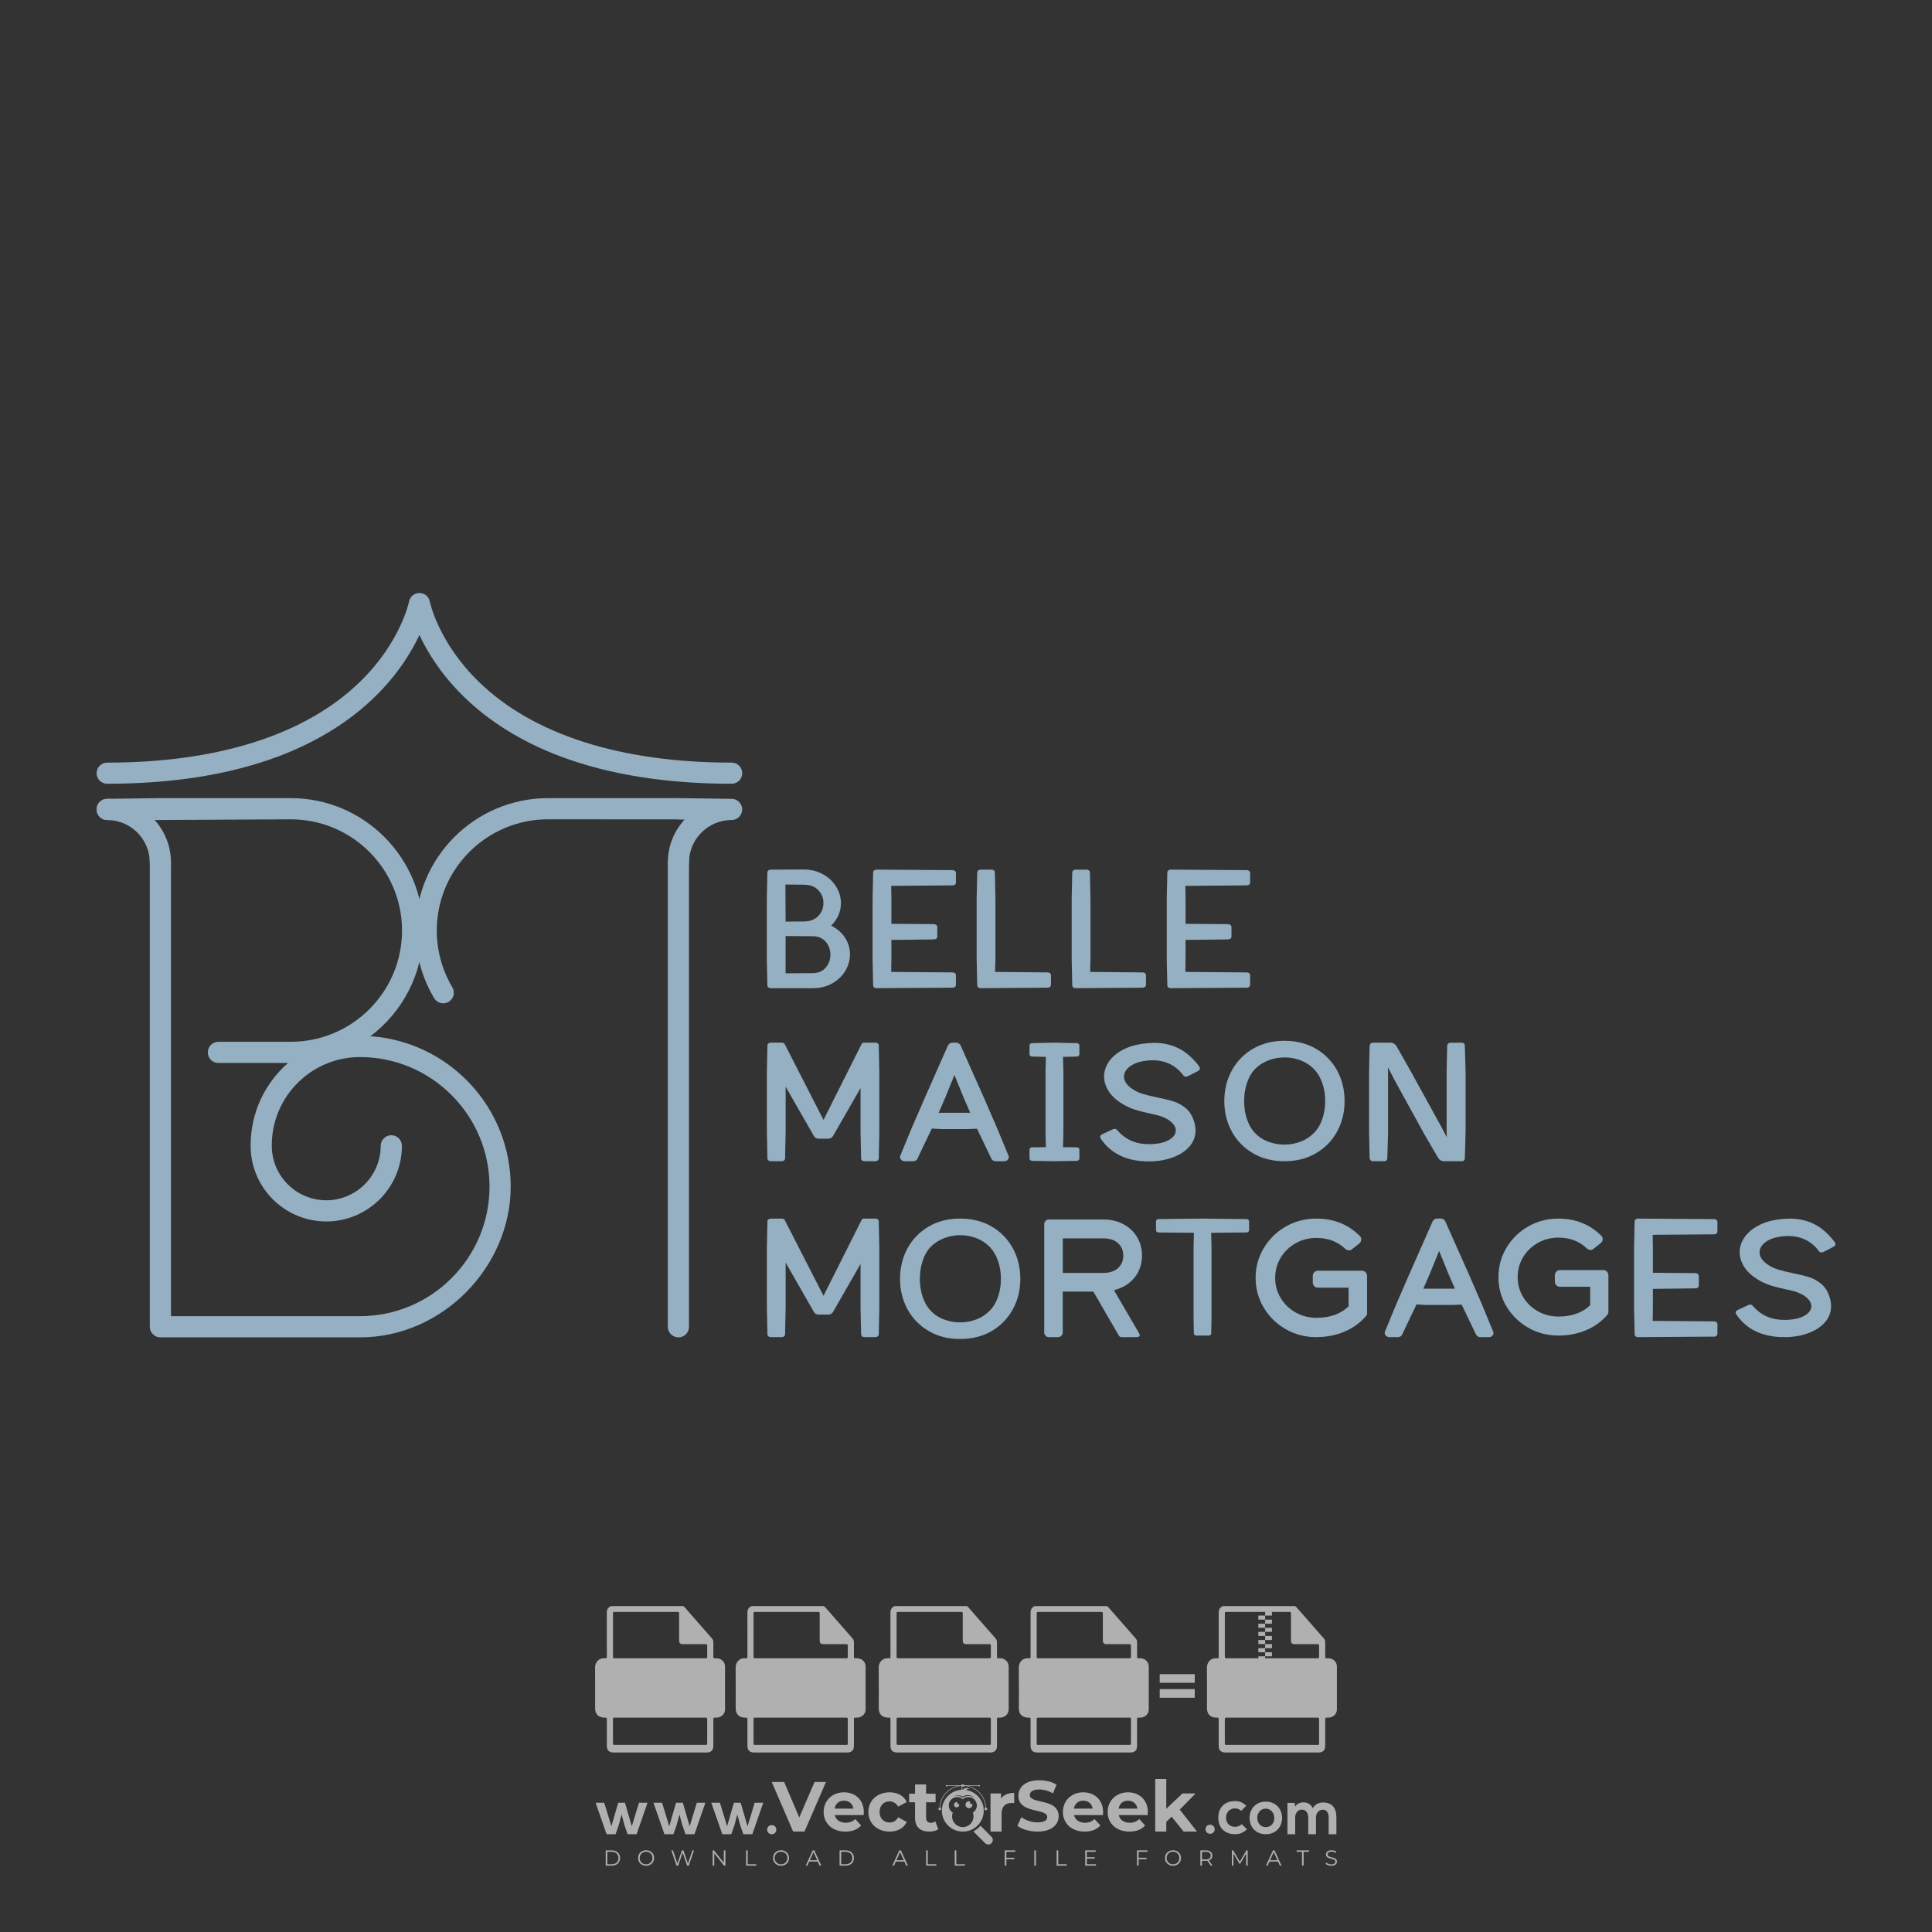 <?xml version="1.0" encoding="iso-8859-1"?>
<!-- Generator: Adobe Illustrator 26.0.1, SVG Export Plug-In . SVG Version: 6.00 Build 0)  -->
<svg version="1.1" id="Layer_1" xmlns="http://www.w3.org/2000/svg" xmlns:xlink="http://www.w3.org/1999/xlink" x="0px" y="0px"
	 viewBox="0 0 500 500" style="enable-background:new 0 0 500 500;" xml:space="preserve">
<rect x="0" y="0" width="500" height="500" fill="#333333" stroke="none"/>
<g id="watermark_1_">
	<g>
		<g id="watermark" style="opacity:0.61;">
			<g>
				<g>
					<g>
						<g>
							<polygon style="fill:#FFFFFF;" points="213.765,461.172 208.204,474.017 205.268,474.017 199.726,461.172 202.938,461.172 
								206.846,470.347 210.81,461.172 							"/>
						</g>
						<g>
							<path style="fill:#FFFFFF;" d="M223.507,469.741h-7.469c0.275,1.23,1.321,1.982,2.826,1.982c1.046,0,1.798-0.312,2.477-0.954
								l1.523,1.651c-0.917,1.046-2.294,1.597-4.074,1.597c-3.413,0-5.634-2.147-5.634-5.083c0-2.954,2.257-5.083,5.267-5.083
								c2.899,0,5.138,1.945,5.138,5.12C223.562,469.191,223.526,469.503,223.507,469.741 M216.002,468.071h4.863
								c-0.202-1.248-1.138-2.055-2.422-2.055C217.139,466.016,216.204,466.805,216.002,468.071"/>
						</g>
						<g>
							<path style="fill:#FFFFFF;" d="M224.735,468.934c0-2.973,2.294-5.083,5.505-5.083c2.074,0,3.707,0.899,4.423,2.514
								l-2.22,1.193c-0.532-0.936-1.321-1.358-2.221-1.358c-1.45,0-2.587,1.009-2.587,2.734c0,1.725,1.138,2.734,2.587,2.734
								c0.899,0,1.688-0.404,2.221-1.358l2.22,1.211c-0.716,1.578-2.349,2.495-4.423,2.495
								C227.029,474.017,224.735,471.907,224.735,468.934"/>
						</g>
						<g>
							<path style="fill:#FFFFFF;" d="M242.828,473.393c-0.587,0.422-1.45,0.624-2.331,0.624c-2.33,0-3.688-1.193-3.688-3.542
								v-4.055h-1.523v-2.202h1.523v-2.404h2.863v2.404h2.459v2.202h-2.459v4.019c0,0.844,0.458,1.303,1.229,1.303
								c0.422,0,0.844-0.128,1.156-0.367L242.828,473.393z"/>
						</g>
					</g>
					<g>
						<path style="fill:#FFFFFF;" d="M262.474,463.997v2.643c-0.238-0.018-0.422-0.037-0.642-0.037
							c-1.578,0-2.624,0.862-2.624,2.753v4.661h-2.863v-9.873h2.734v1.303C259.776,464.493,260.951,463.997,262.474,463.997"/>
					</g>
					<g>
						<path style="fill:#FFFFFF;" d="M263.299,472.53l1.009-2.239c1.083,0.789,2.697,1.339,4.239,1.339
							c1.762,0,2.477-0.587,2.477-1.376c0-2.404-7.469-0.752-7.469-5.524c0-2.184,1.762-4,5.413-4c1.615,0,3.267,0.385,4.459,1.138
							l-0.918,2.257c-1.193-0.679-2.422-1.009-3.56-1.009c-1.761,0-2.44,0.66-2.44,1.468c0,2.367,7.468,0.734,7.468,5.45
							c0,2.147-1.78,3.982-5.45,3.982C266.492,474.017,264.437,473.411,263.299,472.53"/>
					</g>
					<g>
						<path style="fill:#FFFFFF;" d="M285.428,469.741h-7.469c0.275,1.23,1.321,1.982,2.826,1.982c1.046,0,1.798-0.312,2.477-0.954
							l1.523,1.651c-0.918,1.046-2.294,1.597-4.074,1.597c-3.413,0-5.634-2.147-5.634-5.083c0-2.954,2.257-5.083,5.267-5.083
							c2.9,0,5.138,1.945,5.138,5.12C285.484,469.191,285.447,469.503,285.428,469.741 M277.923,468.071h4.863
							c-0.202-1.248-1.138-2.055-2.422-2.055C279.061,466.016,278.125,466.805,277.923,468.071"/>
					</g>
					<g>
						<path style="fill:#FFFFFF;" d="M297.007,469.741h-7.469c0.275,1.23,1.321,1.982,2.826,1.982c1.046,0,1.798-0.312,2.477-0.954
							l1.523,1.651c-0.918,1.046-2.294,1.597-4.074,1.597c-3.413,0-5.634-2.147-5.634-5.083c0-2.954,2.257-5.083,5.267-5.083
							c2.899,0,5.138,1.945,5.138,5.12C297.062,469.191,297.025,469.503,297.007,469.741 M289.501,468.071h4.863
							c-0.202-1.248-1.138-2.055-2.422-2.055C290.639,466.016,289.703,466.805,289.501,468.071"/>
					</g>
					<g>
						<polygon style="fill:#FFFFFF;" points="303.208,470.145 301.831,471.503 301.831,474.017 298.969,474.017 298.969,460.401 
							301.831,460.401 301.831,468.108 306.016,464.144 309.429,464.144 305.318,468.328 309.796,474.017 306.327,474.017 						"/>
					</g>
					<g>
						<path style="fill:#FFFFFF;" d="M256.601,475.359L256.601,475.359l-2.86-2.86c-0.435,0.508-0.953,0.943-1.534,1.284
							c-0.092,0.069-0.186,0.136-0.283,0.199l3.027,3.027c0.456,0.456,1.195,0.456,1.65,0
							C257.057,476.554,257.057,475.815,256.601,475.359"/>
					</g>
					<g>
						<path style="fill:#FFFFFF;" d="M249.984,463.244c0.221-0.173,0.495-0.281,0.797-0.281c0.042,0,0.083,0.002,0.124,0.006
							c-0.214-0.156-0.478-0.249-0.764-0.249c-0.395,0-0.744,0.18-0.981,0.458c-0.051,0-0.1,0.006-0.151,0.008
							c0.039-0.077,0.064-0.162,0.064-0.255c0-0.234-0.143-0.434-0.346-0.519c0.087,0.126,0.138,0.279,0.138,0.445
							c0,0.122-0.031,0.237-0.081,0.341c-2.811,0.201-5.03,2.539-5.03,5.4c0,2.993,2.426,5.42,5.42,5.42
							c2.993,0,5.42-2.426,5.42-5.42C254.595,465.879,252.593,463.635,249.984,463.244 M247.983,464.656
							c0.435,0,0.844,0.112,1.199,0.309c0.374-0.245,0.82-0.387,1.299-0.387c0.711,0,1.348,0.312,1.784,0.806
							c-0.435-0.379-1.004-0.61-1.627-0.61c-0.449,0-0.87,0.12-1.234,0.329c-0.079,0.046-0.156,0.096-0.229,0.15
							c-0.065-0.048-0.133-0.093-0.204-0.134c-0.369-0.219-0.8-0.344-1.26-0.344c-0.3,0-0.588,0.054-0.854,0.152
							C247.196,464.754,247.578,464.656,247.983,464.656 M251.772,469.098c0.115,0.305,0.181,0.634,0.181,0.979
							c0,1.534-1.244,2.777-2.778,2.777c-1.534,0-2.777-1.243-2.777-2.777c0-0.345,0.066-0.674,0.181-0.979
							c-0.62-0.382-1.035-1.064-1.035-1.846c0-1.197,0.971-2.168,2.168-2.168c0.565,0,1.078,0.218,1.463,0.572
							c0.386-0.354,0.899-0.572,1.464-0.572c1.197,0,2.168,0.971,2.168,2.168C252.807,468.034,252.392,468.716,251.772,469.098"/>
					</g>
					<g>
						<path style="fill:#FFFFFF;" d="M251.666,467.061c0,0.497-0.404,0.901-0.901,0.901c-0.497,0-0.901-0.404-0.901-0.901
							s0.404-0.901,0.901-0.901c0.101,0,0.197,0.017,0.287,0.047c-0.03,0.062-0.045,0.132-0.045,0.204
							c0,0.273,0.221,0.494,0.494,0.494c0.05,0,0.099-0.008,0.146-0.022C251.66,466.941,251.666,467,251.666,467.061"/>
					</g>
					<g>
						<path style="fill:#FFFFFF;" d="M248.255,467.061c0,0.376-0.305,0.681-0.681,0.681c-0.376,0-0.681-0.305-0.681-0.681
							s0.305-0.681,0.681-0.681c0.076,0,0.149,0.013,0.217,0.035c-0.023,0.047-0.034,0.1-0.034,0.155
							c0,0.206,0.167,0.374,0.374,0.374c0.038,0,0.075-0.006,0.11-0.017C248.25,466.97,248.255,467.015,248.255,467.061"/>
					</g>
					<g>
						<g>
							<g>
								<rect x="242.908" y="467.83" style="fill:#FFFFFF;" width="0.616" height="0.616"/>
							</g>
							<g>
								<rect x="254.827" y="467.83" style="fill:#FFFFFF;" width="0.616" height="0.616"/>
							</g>
							<g>
								<path style="fill:#FFFFFF;" d="M255.205,468.082h-0.14c0-3.248-2.642-5.89-5.89-5.89c-3.248,0-5.89,2.642-5.89,5.89h-0.14
									c0-1.611,0.627-3.125,1.766-4.264c1.139-1.139,2.653-1.766,4.264-1.766c1.611,0,3.125,0.627,4.264,1.766
									C254.578,464.957,255.205,466.471,255.205,468.082"/>
							</g>
						</g>
						<g>
							<rect x="248.868" y="461.814" style="fill:#FFFFFF;" width="0.616" height="0.616"/>
						</g>
						<g>
							<rect x="244.95" y="462.052" style="fill:#FFFFFF;" width="8.45" height="0.14"/>
						</g>
						<g>
							<path style="fill:#FFFFFF;" d="M245.174,462.15c0,0.108-0.088,0.196-0.196,0.196c-0.108,0-0.196-0.088-0.196-0.196
								c0-0.108,0.088-0.196,0.196-0.196C245.086,461.954,245.174,462.042,245.174,462.15"/>
						</g>
						<g>
							<path style="fill:#FFFFFF;" d="M253.596,462.15c0,0.108-0.088,0.196-0.196,0.196c-0.108,0-0.196-0.088-0.196-0.196
								c0-0.108,0.088-0.196,0.196-0.196C253.509,461.954,253.596,462.042,253.596,462.15"/>
						</g>
					</g>
				</g>
				<g>
					<path style="fill:#FFFFFF;" d="M314.356,473.409c0,1.559-2.364,1.559-2.364,0C311.993,471.851,314.356,471.851,314.356,473.409
						z"/>
				</g>
				<g>
					<g>
						<g>
							<path style="fill:#FFFFFF;" d="M161.739,466.549l1.772,6.088l1.855-6.088h2.215l-2.823,8.14h-2.33l-0.837-2.396l-0.722-2.708
								l-0.722,2.708l-0.837,2.396h-2.33l-2.839-8.14h2.231l1.855,6.088l1.756-6.088H161.739z"/>
						</g>
						<g>
							<path style="fill:#FFFFFF;" d="M176.713,466.549l1.772,6.088l1.855-6.088h2.215l-2.823,8.14h-2.33l-0.837-2.396l-0.722-2.708
								l-0.722,2.708l-0.837,2.396h-2.33l-2.839-8.14h2.231l1.855,6.088l1.756-6.088H176.713z"/>
						</g>
						<g>
							<path style="fill:#FFFFFF;" d="M191.687,466.549l1.772,6.088l1.855-6.088h2.215l-2.823,8.14h-2.33l-0.837-2.396l-0.722-2.708
								l-0.722,2.708l-0.837,2.396h-2.33l-2.839-8.14h2.231l1.855,6.088l1.756-6.088H191.687z"/>
						</g>
					</g>
					<g>
						<path style="fill:#FFFFFF;" d="M200.908,473.52c0,1.559-2.364,1.559-2.364,0C198.545,471.962,200.908,471.962,200.908,473.52z
							"/>
					</g>
					<g>
						<path style="fill:#FFFFFF;" d="M322.71,473.409c-0.935,0.919-1.919,1.28-3.117,1.28c-2.346,0-4.3-1.411-4.3-4.282
							s1.953-4.284,4.3-4.284c1.149,0,2.035,0.329,2.921,1.199l-1.264,1.329c-0.476-0.428-1.066-0.64-1.623-0.64
							c-1.346,0-2.33,0.985-2.33,2.396c0,1.542,1.05,2.362,2.297,2.362c0.64,0,1.28-0.18,1.772-0.672L322.71,473.409z"/>
					</g>
					<g>
						<path style="fill:#FFFFFF;" d="M331.805,470.472c0,2.33-1.591,4.217-4.217,4.217c-2.626,0-4.201-1.887-4.201-4.217
							c0-2.314,1.609-4.217,4.185-4.217C330.149,466.255,331.805,468.158,331.805,470.472z M325.389,470.472
							c0,1.231,0.739,2.38,2.199,2.38c1.46,0,2.199-1.149,2.199-2.38c0-1.215-0.854-2.396-2.199-2.396
							C326.144,468.077,325.389,469.258,325.389,470.472z"/>
					</g>
					<g>
						<path style="fill:#FFFFFF;" d="M338.572,474.689v-4.332c0-1.068-0.559-2.035-1.658-2.035c-1.082,0-1.722,0.967-1.722,2.035
							v4.332h-2.003v-8.107h1.855l0.148,0.985c0.426-0.82,1.362-1.116,2.133-1.116c0.969,0,1.937,0.394,2.396,1.51
							c0.723-1.149,1.658-1.478,2.708-1.478c2.297,0,3.43,1.412,3.43,3.84v4.365h-2.003v-4.365c0-1.066-0.442-1.97-1.526-1.97
							c-1.082,0-1.756,0.935-1.756,2.003v4.332H338.572z"/>
					</g>
				</g>
			</g>
		</g>
		<g style="opacity:0.61;">
			<g>
				<g>
					<path style="fill:#FFFFFF;" d="M345.988,431.299c-0.006-1.224-0.959-2.121-2.189-2.14c-0.924-0.014-0.832,0.12-0.834-0.867
						c-0.003-1.097-0.007-2.194,0.003-3.292c0.003-0.379-0.112-0.691-0.362-0.976c-2.342-2.668-4.678-5.342-7.019-8.011
						c-0.12-0.137-0.275-0.244-0.414-0.366c-6.214,0-12.427,0-18.641,0c-0.794,0.293-1.14,0.868-1.138,1.709
						c0.01,3.748,0.004,7.496,0.004,11.243c0,0.556-0.003,0.589-0.55,0.551c-1.497-0.102-2.516,0.986-2.497,2.492
						c0.044,3.476,0.013,6.953,0.014,10.429c0.001,1.58,0.867,2.443,2.45,2.449c0.582,0.002,0.582,0.002,0.582,0.6
						c0,2.219-0.001,4.438,0.001,6.657c0.001,1.192,0.58,1.771,1.768,1.771c8.013,0.001,16.027,0.001,24.04,0
						c1.168,0,1.755-0.583,1.757-1.745c0.002-2.256,0-4.512,0.001-6.768c0-0.512,0.002-0.511,0.52-0.515
						c0.271-0.002,0.541,0.008,0.809-0.058c0.996-0.246,1.69-1.044,1.694-2.069C346.003,438.696,346.005,434.997,345.988,431.299z
						 M317.537,417.162c5.337,0,10.674,0,16.01,0c0.548,0,0.554,0.007,0.554,0.561c0.001,2.243-0.001,4.486,0.001,6.73
						c0.001,0.811,0.249,1.059,1.06,1.059c1.91,0.001,3.821,0,5.731,0.001c0.458,0,0.479,0.021,0.481,0.483
						c0.003,0.887,0.002,1.775,0,2.662c-0.001,0.477-0.024,0.498-0.504,0.499c-3.895,0.001-7.79,0-11.684,0
						c-3.882,0-7.765,0-11.647,0c-0.55,0-0.552-0.001-0.552-0.561c-0.001-3.624-0.001-7.247,0-10.871
						C316.987,417.166,316.991,417.162,317.537,417.162z M340.822,451.579c-3.883,0.001-7.766,0-11.65,0c-3.871,0-7.742,0-11.613,0
						c-0.572,0-0.574-0.002-0.574-0.579c-0.001-1.997-0.001-3.994,0.001-5.991c0-0.464,0.023-0.486,0.478-0.487
						c7.803-0.001,15.607-0.001,23.41,0c0.478,0,0.499,0.02,0.499,0.503c0.002,1.997,0.001,3.994,0,5.991
						C341.375,451.574,341.37,451.579,340.822,451.579z"/>
				</g>
				<g>
					<g>
						<rect x="327.418" y="417.053" style="fill:#FFFFFF;" width="1.757" height="1.054"/>
					</g>
					<g>
						<rect x="325.662" y="418.107" style="fill:#FFFFFF;" width="1.757" height="1.054"/>
					</g>
					<g>
						<rect x="327.418" y="419.161" style="fill:#FFFFFF;" width="1.757" height="1.054"/>
					</g>
					<g>
						<rect x="325.662" y="420.215" style="fill:#FFFFFF;" width="1.757" height="1.054"/>
					</g>
					<g>
						<rect x="327.418" y="421.269" style="fill:#FFFFFF;" width="1.757" height="1.054"/>
					</g>
					<g>
						<rect x="325.662" y="422.323" style="fill:#FFFFFF;" width="1.757" height="1.054"/>
					</g>
					<g>
						<rect x="327.418" y="423.378" style="fill:#FFFFFF;" width="1.757" height="1.054"/>
					</g>
					<g>
						<rect x="325.662" y="424.432" style="fill:#FFFFFF;" width="1.757" height="1.054"/>
					</g>
					<g>
						<rect x="327.418" y="425.486" style="fill:#FFFFFF;" width="1.757" height="1.054"/>
					</g>
					<g>
						<rect x="325.662" y="426.54" style="fill:#FFFFFF;" width="1.757" height="1.054"/>
					</g>
					<g>
						<rect x="327.418" y="427.594" style="fill:#FFFFFF;" width="1.757" height="1.054"/>
					</g>
					<g>
						<rect x="325.662" y="428.648" style="fill:#FFFFFF;" width="1.757" height="1.054"/>
					</g>
				</g>
			</g>
			<g>
				<path style="fill:#FFFFFF;" d="M187.637,431.299c-0.006-1.224-0.959-2.121-2.189-2.14c-0.924-0.014-0.832,0.12-0.834-0.867
					c-0.003-1.097-0.007-2.194,0.003-3.292c0.003-0.379-0.112-0.691-0.362-0.976c-2.342-2.668-4.678-5.342-7.019-8.011
					c-0.12-0.137-0.275-0.244-0.414-0.366c-6.214,0-12.427,0-18.641,0c-0.794,0.293-1.14,0.868-1.138,1.709
					c0.01,3.748,0.004,7.496,0.004,11.243c0,0.556-0.003,0.589-0.55,0.551c-1.497-0.102-2.516,0.986-2.497,2.492
					c0.044,3.476,0.013,6.953,0.014,10.429c0.001,1.58,0.867,2.443,2.45,2.449c0.582,0.002,0.582,0.002,0.582,0.6
					c0,2.219-0.001,4.438,0.001,6.657c0.001,1.192,0.58,1.771,1.768,1.771c8.013,0.001,16.027,0.001,24.04,0
					c1.168,0,1.755-0.583,1.757-1.745c0.002-2.256,0-4.512,0.001-6.768c0-0.512,0.002-0.511,0.52-0.515
					c0.271-0.002,0.541,0.008,0.809-0.058c0.996-0.246,1.69-1.044,1.694-2.069C187.652,438.696,187.655,434.997,187.637,431.299z
					 M159.187,417.162c5.337,0,10.674,0,16.01,0c0.548,0,0.554,0.007,0.554,0.561c0.001,2.243-0.001,4.486,0.001,6.73
					c0.001,0.811,0.249,1.059,1.06,1.059c1.91,0.001,3.821,0,5.731,0.001c0.458,0,0.479,0.021,0.481,0.483
					c0.003,0.887,0.002,1.775,0,2.662c-0.001,0.477-0.024,0.498-0.504,0.499c-3.895,0.001-7.79,0-11.684,0
					c-3.882,0-7.765,0-11.647,0c-0.55,0-0.552-0.001-0.552-0.561c-0.001-3.624-0.001-7.247,0-10.871
					C158.636,417.166,158.64,417.162,159.187,417.162z M182.472,451.579c-3.883,0.001-7.766,0-11.65,0c-3.871,0-7.742,0-11.613,0
					c-0.572,0-0.574-0.002-0.574-0.579c-0.001-1.997-0.001-3.994,0.001-5.991c0-0.464,0.023-0.486,0.478-0.487
					c7.803-0.001,15.607-0.001,23.41,0c0.478,0,0.499,0.02,0.499,0.503c0.002,1.997,0.001,3.994,0,5.991
					C183.024,451.574,183.019,451.579,182.472,451.579z"/>
			</g>
			<g>
				<path style="fill:#FFFFFF;" d="M159.779,440.669v-7.897h2.779c0.375,0,0.726,0.061,1.053,0.182
					c0.327,0.121,0.612,0.292,0.855,0.513c0.242,0.221,0.434,0.483,0.573,0.789c0.14,0.305,0.21,0.642,0.21,1.009
					c0,0.375-0.07,0.715-0.21,1.02c-0.14,0.305-0.331,0.568-0.573,0.789c-0.243,0.221-0.528,0.392-0.855,0.513
					c-0.327,0.121-0.678,0.182-1.053,0.182h-1.29v2.901H159.779z M162.58,436.356c0.39,0,0.684-0.111,0.882-0.331
					c0.199-0.22,0.298-0.474,0.298-0.761c0-0.14-0.024-0.276-0.072-0.408c-0.048-0.132-0.121-0.248-0.221-0.347
					c-0.099-0.099-0.223-0.178-0.37-0.237c-0.147-0.059-0.32-0.089-0.518-0.089h-1.312v2.173H162.58z"/>
				<path style="fill:#FFFFFF;" d="M166.308,432.771h1.731l3.177,5.294h0.088l-0.088-1.522v-3.772h1.478v7.897h-1.566l-3.353-5.592
					h-0.088l0.088,1.522v4.07h-1.467V432.771z"/>
				<path style="fill:#FFFFFF;" d="M177.922,436.334h3.872c0.022,0.089,0.04,0.195,0.055,0.32c0.014,0.125,0.022,0.25,0.022,0.375
					c0,0.507-0.077,0.985-0.231,1.434c-0.154,0.449-0.397,0.849-0.728,1.202c-0.353,0.375-0.776,0.666-1.268,0.871
					c-0.493,0.206-1.055,0.309-1.688,0.309c-0.574,0-1.114-0.103-1.622-0.309c-0.507-0.206-0.948-0.492-1.323-0.86
					c-0.375-0.367-0.673-0.803-0.894-1.307c-0.221-0.504-0.331-1.053-0.331-1.649c0-0.595,0.11-1.145,0.331-1.649
					c0.221-0.504,0.518-0.939,0.894-1.307c0.375-0.367,0.816-0.654,1.323-0.86c0.507-0.206,1.048-0.309,1.622-0.309
					c0.64,0,1.211,0.11,1.715,0.331c0.504,0.221,0.935,0.526,1.296,0.915l-1.025,1.004c-0.258-0.272-0.544-0.48-0.861-0.623
					c-0.316-0.143-0.695-0.215-1.136-0.215c-0.361,0-0.703,0.065-1.026,0.193c-0.324,0.129-0.607,0.311-0.85,0.546
					c-0.242,0.235-0.436,0.52-0.579,0.855c-0.143,0.335-0.215,0.708-0.215,1.119c0,0.412,0.072,0.785,0.215,1.12
					c0.143,0.335,0.338,0.62,0.584,0.855c0.246,0.235,0.531,0.418,0.855,0.546c0.323,0.129,0.669,0.193,1.037,0.193
					c0.419,0,0.773-0.061,1.064-0.182c0.29-0.121,0.538-0.278,0.744-0.469c0.148-0.132,0.275-0.3,0.381-0.502
					c0.106-0.202,0.189-0.428,0.248-0.678h-2.482V436.334z"/>
			</g>
			<g>
				<path style="fill:#FFFFFF;" d="M224.019,431.299c-0.006-1.224-0.959-2.121-2.189-2.14c-0.924-0.014-0.832,0.12-0.834-0.867
					c-0.003-1.097-0.007-2.194,0.003-3.292c0.003-0.379-0.112-0.691-0.362-0.976c-2.342-2.668-4.678-5.342-7.019-8.011
					c-0.12-0.137-0.275-0.244-0.414-0.366c-6.214,0-12.427,0-18.641,0c-0.794,0.293-1.14,0.868-1.138,1.709
					c0.01,3.748,0.004,7.496,0.004,11.243c0,0.556-0.003,0.589-0.55,0.551c-1.497-0.102-2.516,0.986-2.497,2.492
					c0.044,3.476,0.013,6.953,0.014,10.429c0.001,1.58,0.867,2.443,2.45,2.449c0.582,0.002,0.582,0.002,0.582,0.6
					c0,2.219-0.001,4.438,0.001,6.657c0.001,1.192,0.58,1.771,1.768,1.771c8.013,0.001,16.027,0.001,24.04,0
					c1.168,0,1.755-0.583,1.757-1.745c0.002-2.256,0-4.512,0.001-6.768c0-0.512,0.002-0.511,0.52-0.515
					c0.271-0.002,0.541,0.008,0.809-0.058c0.997-0.246,1.69-1.044,1.694-2.069C224.034,438.696,224.036,434.997,224.019,431.299z
					 M195.568,417.162c5.337,0,10.674,0,16.01,0c0.548,0,0.554,0.007,0.554,0.561c0.001,2.243-0.001,4.486,0.001,6.73
					c0.001,0.811,0.249,1.059,1.06,1.059c1.91,0.001,3.821,0,5.731,0.001c0.458,0,0.479,0.021,0.481,0.483
					c0.003,0.887,0.002,1.775,0,2.662c-0.001,0.477-0.024,0.498-0.504,0.499c-3.895,0.001-7.79,0-11.684,0
					c-3.882,0-7.765,0-11.647,0c-0.55,0-0.552-0.001-0.552-0.561c-0.001-3.624-0.001-7.247,0-10.871
					C195.018,417.166,195.022,417.162,195.568,417.162z M218.854,451.579c-3.883,0.001-7.766,0-11.65,0c-3.871,0-7.742,0-11.613,0
					c-0.572,0-0.574-0.002-0.574-0.579c-0.001-1.997-0.001-3.994,0.001-5.991c0-0.464,0.023-0.486,0.478-0.487
					c7.803-0.001,15.607-0.001,23.41,0c0.478,0,0.499,0.02,0.499,0.503c0.002,1.997,0.001,3.994,0,5.991
					C219.406,451.574,219.401,451.579,218.854,451.579z"/>
			</g>
			<g>
				<path style="fill:#FFFFFF;" d="M205.111,432.771h1.699l2.967,7.897h-1.644l-0.651-1.886h-3.044l-0.651,1.886h-1.643
					L205.111,432.771z M206.997,437.415l-0.706-1.974l-0.287-0.96h-0.088l-0.287,0.96l-0.706,1.974H206.997z"/>
				<path style="fill:#FFFFFF;" d="M211.331,434.536c-0.125,0-0.245-0.024-0.359-0.072c-0.114-0.048-0.213-0.114-0.298-0.199
					c-0.084-0.084-0.151-0.182-0.198-0.292c-0.048-0.11-0.072-0.232-0.072-0.364s0.024-0.254,0.072-0.364
					c0.048-0.11,0.114-0.208,0.198-0.292c0.084-0.084,0.184-0.151,0.298-0.198c0.114-0.048,0.233-0.072,0.359-0.072
					c0.257,0,0.478,0.09,0.662,0.27c0.184,0.181,0.276,0.399,0.276,0.656s-0.092,0.476-0.276,0.656
					C211.809,434.446,211.589,434.536,211.331,434.536z M210.615,440.669v-5.404h1.445v5.404H210.615z"/>
			</g>
			<g>
				<path style="fill:#FFFFFF;" d="M261.044,431.299c-0.006-1.224-0.959-2.121-2.189-2.14c-0.924-0.014-0.832,0.12-0.834-0.867
					c-0.003-1.097-0.007-2.194,0.003-3.292c0.003-0.379-0.112-0.691-0.362-0.976c-2.342-2.668-4.678-5.342-7.019-8.011
					c-0.12-0.137-0.275-0.244-0.414-0.366c-6.214,0-12.427,0-18.641,0c-0.794,0.293-1.14,0.868-1.138,1.709
					c0.01,3.748,0.004,7.496,0.004,11.243c0,0.556-0.003,0.589-0.55,0.551c-1.497-0.102-2.516,0.986-2.497,2.492
					c0.044,3.476,0.013,6.953,0.014,10.429c0.001,1.58,0.867,2.443,2.45,2.449c0.582,0.002,0.582,0.002,0.582,0.6
					c0,2.219-0.001,4.438,0.001,6.657c0.001,1.192,0.58,1.771,1.768,1.771c8.013,0.001,16.027,0.001,24.04,0
					c1.168,0,1.755-0.583,1.757-1.745c0.002-2.256,0-4.512,0.001-6.768c0-0.512,0.002-0.511,0.52-0.515
					c0.271-0.002,0.541,0.008,0.809-0.058c0.996-0.246,1.69-1.044,1.694-2.069C261.059,438.696,261.061,434.997,261.044,431.299z
					 M232.593,417.162c5.337,0,10.674,0,16.01,0c0.548,0,0.554,0.007,0.554,0.561c0.001,2.243-0.001,4.486,0.001,6.73
					c0.001,0.811,0.249,1.059,1.06,1.059c1.91,0.001,3.821,0,5.731,0.001c0.458,0,0.479,0.021,0.481,0.483
					c0.003,0.887,0.002,1.775,0,2.662c-0.001,0.477-0.024,0.498-0.504,0.499c-3.895,0.001-7.79,0-11.684,0
					c-3.882,0-7.765,0-11.647,0c-0.55,0-0.552-0.001-0.552-0.561c-0.001-3.624-0.001-7.247,0-10.871
					C232.042,417.166,232.047,417.162,232.593,417.162z M255.878,451.579c-3.883,0.001-7.766,0-11.65,0c-3.871,0-7.742,0-11.613,0
					c-0.572,0-0.574-0.002-0.574-0.579c-0.001-1.997-0.001-3.994,0.001-5.991c0-0.464,0.023-0.486,0.478-0.487
					c7.803-0.001,15.607-0.001,23.41,0c0.478,0,0.499,0.02,0.499,0.503c0.002,1.997,0.001,3.994,0,5.991
					C256.431,451.574,256.426,451.579,255.878,451.579z"/>
			</g>
			<g>
				<path style="fill:#FFFFFF;" d="M236.361,440.845c-0.338,0-0.662-0.048-0.971-0.143c-0.309-0.095-0.592-0.239-0.849-0.43
					c-0.257-0.191-0.481-0.425-0.673-0.7c-0.191-0.276-0.342-0.597-0.452-0.965l1.401-0.551c0.103,0.397,0.283,0.726,0.54,0.987
					c0.257,0.261,0.596,0.392,1.015,0.392c0.154,0,0.303-0.02,0.447-0.061c0.143-0.04,0.272-0.099,0.386-0.176
					s0.204-0.175,0.27-0.292c0.066-0.118,0.099-0.254,0.099-0.408c0-0.147-0.026-0.279-0.077-0.397
					c-0.051-0.117-0.138-0.227-0.259-0.331c-0.121-0.103-0.28-0.202-0.475-0.298c-0.195-0.095-0.435-0.195-0.722-0.298l-0.485-0.176
					c-0.213-0.073-0.429-0.173-0.645-0.298c-0.217-0.125-0.413-0.276-0.59-0.452c-0.177-0.176-0.322-0.384-0.436-0.623
					c-0.114-0.239-0.171-0.509-0.171-0.81c0-0.309,0.06-0.597,0.182-0.866c0.121-0.268,0.294-0.503,0.518-0.706
					c0.224-0.202,0.492-0.36,0.805-0.474s0.66-0.171,1.042-0.171c0.397,0,0.74,0.053,1.031,0.16
					c0.291,0.107,0.537,0.243,0.739,0.408c0.202,0.165,0.366,0.348,0.491,0.546c0.125,0.199,0.217,0.386,0.276,0.563l-1.312,0.551
					c-0.074-0.221-0.208-0.419-0.402-0.596c-0.195-0.176-0.462-0.265-0.8-0.265c-0.324,0-0.592,0.075-0.805,0.226
					c-0.213,0.151-0.32,0.348-0.32,0.59c0,0.235,0.103,0.436,0.309,0.601c0.206,0.165,0.533,0.325,0.982,0.48l0.497,0.165
					c0.316,0.111,0.605,0.237,0.866,0.381c0.261,0.143,0.485,0.314,0.673,0.513c0.187,0.199,0.331,0.425,0.43,0.678
					c0.1,0.254,0.149,0.546,0.149,0.877c0,0.412-0.083,0.767-0.248,1.064c-0.165,0.298-0.377,0.542-0.634,0.734
					c-0.258,0.191-0.548,0.335-0.872,0.43C236.986,440.797,236.67,440.845,236.361,440.845z"/>
				<path style="fill:#FFFFFF;" d="M239.516,432.771h1.61l1.633,4.754l0.287,1.015h0.088l0.309-1.015l1.699-4.754h1.61l-2.879,7.897
					h-1.566L239.516,432.771z"/>
				<path style="fill:#FFFFFF;" d="M251.097,436.334h3.871c0.022,0.089,0.04,0.195,0.055,0.32c0.015,0.125,0.023,0.25,0.023,0.375
					c0,0.507-0.078,0.985-0.232,1.434c-0.154,0.449-0.397,0.849-0.728,1.202c-0.353,0.375-0.775,0.666-1.268,0.871
					c-0.493,0.206-1.055,0.309-1.688,0.309c-0.574,0-1.114-0.103-1.621-0.309c-0.507-0.206-0.949-0.492-1.324-0.86
					c-0.375-0.367-0.673-0.803-0.894-1.307c-0.22-0.504-0.331-1.053-0.331-1.649c0-0.595,0.11-1.145,0.331-1.649
					c0.221-0.504,0.518-0.939,0.894-1.307c0.375-0.367,0.816-0.654,1.324-0.86c0.507-0.206,1.047-0.309,1.621-0.309
					c0.64,0,1.211,0.11,1.715,0.331c0.504,0.221,0.936,0.526,1.296,0.915l-1.026,1.004c-0.257-0.272-0.544-0.48-0.861-0.623
					c-0.316-0.143-0.694-0.215-1.136-0.215c-0.36,0-0.702,0.065-1.026,0.193c-0.323,0.129-0.607,0.311-0.849,0.546
					c-0.243,0.235-0.436,0.52-0.579,0.855c-0.143,0.335-0.215,0.708-0.215,1.119c0,0.412,0.072,0.785,0.215,1.12
					c0.143,0.335,0.338,0.62,0.585,0.855c0.246,0.235,0.531,0.418,0.854,0.546c0.324,0.129,0.669,0.193,1.037,0.193
					c0.419,0,0.774-0.061,1.064-0.182c0.29-0.121,0.539-0.278,0.745-0.469c0.147-0.132,0.274-0.3,0.38-0.502
					c0.107-0.202,0.189-0.428,0.248-0.678h-2.482V436.334z"/>
			</g>
			<g>
				<path style="fill:#FFFFFF;" d="M297.3,431.299c-0.006-1.224-0.959-2.121-2.189-2.14c-0.924-0.014-0.832,0.12-0.834-0.867
					c-0.003-1.097-0.007-2.194,0.003-3.292c0.003-0.379-0.112-0.691-0.362-0.976c-2.342-2.668-4.678-5.342-7.019-8.011
					c-0.12-0.137-0.275-0.244-0.414-0.366c-6.214,0-12.427,0-18.641,0c-0.794,0.293-1.14,0.868-1.138,1.709
					c0.01,3.748,0.004,7.496,0.004,11.243c0,0.556-0.003,0.589-0.55,0.551c-1.497-0.102-2.516,0.986-2.497,2.492
					c0.044,3.476,0.013,6.953,0.014,10.429c0.001,1.58,0.867,2.443,2.45,2.449c0.582,0.002,0.582,0.002,0.582,0.6
					c0,2.219-0.001,4.438,0.001,6.657c0.001,1.192,0.58,1.771,1.768,1.771c8.013,0.001,16.027,0.001,24.04,0
					c1.168,0,1.755-0.583,1.757-1.745c0.002-2.256,0-4.512,0.001-6.768c0-0.512,0.002-0.511,0.52-0.515
					c0.271-0.002,0.541,0.008,0.809-0.058c0.996-0.246,1.69-1.044,1.694-2.069C297.315,438.696,297.318,434.997,297.3,431.299z
					 M268.85,417.162c5.337,0,10.674,0,16.01,0c0.548,0,0.554,0.007,0.554,0.561c0.001,2.243-0.001,4.486,0.001,6.73
					c0.001,0.811,0.249,1.059,1.06,1.059c1.91,0.001,3.821,0,5.731,0.001c0.458,0,0.479,0.021,0.481,0.483
					c0.003,0.887,0.002,1.775,0,2.662c-0.001,0.477-0.024,0.498-0.504,0.499c-3.895,0.001-7.79,0-11.684,0
					c-3.882,0-7.765,0-11.647,0c-0.55,0-0.552-0.001-0.552-0.561c-0.001-3.624-0.001-7.247,0-10.871
					C268.299,417.166,268.303,417.162,268.85,417.162z M292.135,451.579c-3.883,0.001-7.766,0-11.65,0c-3.871,0-7.742,0-11.613,0
					c-0.572,0-0.574-0.002-0.574-0.579c-0.001-1.997-0.001-3.994,0.001-5.991c0-0.464,0.023-0.486,0.478-0.487
					c7.803-0.001,15.607-0.001,23.41,0c0.478,0,0.499,0.02,0.499,0.503c0.001,1.997,0.001,3.994,0,5.991
					C292.687,451.574,292.682,451.579,292.135,451.579z"/>
			</g>
			<g>
				<path style="fill:#FFFFFF;" d="M272.966,434.183v1.831h3.165v1.412h-3.165v1.831h3.518v1.412h-5.007v-7.897h5.007v1.412H272.966
					z"/>
				<path style="fill:#FFFFFF;" d="M277.852,440.669v-7.897h2.779c0.375,0,0.726,0.061,1.053,0.182
					c0.327,0.121,0.612,0.292,0.855,0.513c0.243,0.221,0.434,0.483,0.574,0.789c0.14,0.305,0.209,0.642,0.209,1.009
					c0,0.375-0.07,0.715-0.209,1.02c-0.14,0.305-0.331,0.568-0.574,0.789c-0.243,0.221-0.528,0.392-0.855,0.513
					c-0.327,0.121-0.678,0.182-1.053,0.182h-1.29v2.901H277.852z M280.653,436.356c0.389,0,0.684-0.111,0.882-0.331
					c0.199-0.22,0.298-0.474,0.298-0.761c0-0.14-0.024-0.276-0.072-0.408c-0.048-0.132-0.121-0.248-0.221-0.347
					c-0.099-0.099-0.222-0.178-0.37-0.237c-0.147-0.059-0.32-0.089-0.518-0.089h-1.312v2.173H280.653z"/>
				<path style="fill:#FFFFFF;" d="M286.797,440.845c-0.338,0-0.662-0.048-0.971-0.143c-0.309-0.095-0.592-0.239-0.849-0.43
					c-0.257-0.191-0.482-0.425-0.673-0.7c-0.191-0.276-0.342-0.597-0.452-0.965l1.401-0.551c0.103,0.397,0.283,0.726,0.541,0.987
					c0.257,0.261,0.595,0.392,1.015,0.392c0.154,0,0.303-0.02,0.447-0.061c0.143-0.04,0.272-0.099,0.386-0.176
					c0.114-0.077,0.204-0.175,0.27-0.292c0.066-0.118,0.1-0.254,0.1-0.408c0-0.147-0.026-0.279-0.077-0.397
					c-0.051-0.117-0.138-0.227-0.259-0.331c-0.121-0.103-0.279-0.202-0.474-0.298c-0.195-0.095-0.436-0.195-0.723-0.298
					l-0.485-0.176c-0.213-0.073-0.428-0.173-0.645-0.298c-0.217-0.125-0.414-0.276-0.59-0.452c-0.176-0.176-0.322-0.384-0.436-0.623
					c-0.114-0.239-0.171-0.509-0.171-0.81c0-0.309,0.061-0.597,0.182-0.866c0.121-0.268,0.294-0.503,0.518-0.706
					c0.224-0.202,0.493-0.36,0.805-0.474c0.312-0.114,0.66-0.171,1.042-0.171c0.397,0,0.741,0.053,1.031,0.16
					c0.29,0.107,0.537,0.243,0.739,0.408c0.202,0.165,0.365,0.348,0.491,0.546c0.125,0.199,0.217,0.386,0.276,0.563l-1.312,0.551
					c-0.074-0.221-0.208-0.419-0.403-0.596c-0.195-0.176-0.462-0.265-0.799-0.265c-0.324,0-0.592,0.075-0.805,0.226
					c-0.213,0.151-0.32,0.348-0.32,0.59c0,0.235,0.103,0.436,0.309,0.601c0.206,0.165,0.533,0.325,0.982,0.48l0.496,0.165
					c0.316,0.111,0.605,0.237,0.866,0.381c0.261,0.143,0.485,0.314,0.673,0.513c0.187,0.199,0.331,0.425,0.43,0.678
					c0.099,0.254,0.149,0.546,0.149,0.877c0,0.412-0.083,0.767-0.248,1.064c-0.165,0.298-0.377,0.542-0.634,0.734
					c-0.258,0.191-0.548,0.335-0.872,0.43C287.422,440.797,287.105,440.845,286.797,440.845z"/>
			</g>
			<g>
				<path style="fill:#FFFFFF;" d="M321.394,439.168l4.004-4.985h-3.827v-1.412h5.559v1.5l-3.96,4.985h4.004v1.412h-5.779V439.168z"
					/>
				<path style="fill:#FFFFFF;" d="M328.409,432.771h1.489v7.897h-1.489V432.771z"/>
				<path style="fill:#FFFFFF;" d="M331.486,440.669v-7.897h2.779c0.375,0,0.726,0.061,1.053,0.182
					c0.327,0.121,0.612,0.292,0.855,0.513s0.434,0.483,0.574,0.789c0.14,0.305,0.209,0.642,0.209,1.009
					c0,0.375-0.07,0.715-0.209,1.02c-0.14,0.305-0.331,0.568-0.574,0.789c-0.243,0.221-0.528,0.392-0.855,0.513
					c-0.327,0.121-0.678,0.182-1.053,0.182h-1.29v2.901H331.486z M334.288,436.356c0.389,0,0.684-0.111,0.882-0.331
					c0.199-0.22,0.298-0.474,0.298-0.761c0-0.14-0.024-0.276-0.072-0.408c-0.048-0.132-0.121-0.248-0.221-0.347
					c-0.099-0.099-0.222-0.178-0.37-0.237c-0.147-0.059-0.32-0.089-0.518-0.089h-1.312v2.173H334.288z"/>
			</g>
		</g>
		<g style="opacity:0.61;">
			<path style="fill:#FFFFFF;" d="M300.133,433.27h9.067v2.242h-9.067V433.27z M300.133,437.136h9.067v2.243h-9.067V437.136z"/>
		</g>
	</g>
	<g style="opacity:0.61;">
		<path style="fill:#FFFFFF;" d="M156.756,478.878h1.607c1.263,0,2.114,0.812,2.114,1.974c0,1.161-0.851,1.973-2.114,1.973h-1.607
			V478.878z M158.34,482.464c1.049,0,1.725-0.665,1.725-1.612c0-0.947-0.677-1.613-1.725-1.613h-1.167v3.225H158.34z"/>
		<path style="fill:#FFFFFF;" d="M165.139,480.851c0-1.15,0.879-2.007,2.075-2.007c1.184,0,2.069,0.851,2.069,2.007
			c0,1.156-0.885,2.007-2.069,2.007C166.019,482.858,165.139,482.002,165.139,480.851z M168.866,480.851
			c0-0.942-0.705-1.635-1.652-1.635c-0.953,0-1.663,0.693-1.663,1.635c0,0.941,0.71,1.635,1.663,1.635
			C168.162,482.486,168.866,481.793,168.866,480.851z"/>
		<path style="fill:#FFFFFF;" d="M179.596,478.878l-1.331,3.947h-0.44l-1.156-3.366l-1.161,3.366h-0.434l-1.331-3.947h0.429
			l1.139,3.394l1.178-3.394h0.389l1.161,3.411l1.156-3.411H179.596z"/>
		<path style="fill:#FFFFFF;" d="M187.731,478.878v3.947h-0.344l-2.537-3.202v3.202h-0.417v-3.947h0.344l2.543,3.203v-3.203H187.731
			z"/>
		<path style="fill:#FFFFFF;" d="M193.093,478.878h0.417v3.586h2.21v0.361h-2.627V478.878z"/>
		<path style="fill:#FFFFFF;" d="M200.061,480.851c0-1.15,0.879-2.007,2.075-2.007c1.184,0,2.069,0.851,2.069,2.007
			c0,1.156-0.885,2.007-2.069,2.007C200.941,482.858,200.061,482.002,200.061,480.851z M203.788,480.851
			c0-0.942-0.705-1.635-1.652-1.635c-0.953,0-1.663,0.693-1.663,1.635c0,0.941,0.71,1.635,1.663,1.635
			C203.083,482.486,203.788,481.793,203.788,480.851z"/>
		<path style="fill:#FFFFFF;" d="M211.636,481.77h-2.199l-0.474,1.054h-0.434l1.804-3.947h0.412l1.804,3.947h-0.44L211.636,481.77z
			 M211.484,481.432l-0.947-2.12l-0.947,2.12H211.484z"/>
		<path style="fill:#FFFFFF;" d="M217.28,478.878h1.607c1.263,0,2.114,0.812,2.114,1.974c0,1.161-0.851,1.973-2.114,1.973h-1.607
			V478.878z M218.864,482.464c1.049,0,1.725-0.665,1.725-1.612c0-0.947-0.677-1.613-1.725-1.613h-1.167v3.225H218.864z"/>
		<path style="fill:#FFFFFF;" d="M234.041,481.77h-2.199l-0.474,1.054h-0.434l1.804-3.947h0.412l1.804,3.947h-0.44L234.041,481.77z
			 M233.889,481.432l-0.947-2.12l-0.947,2.12H233.889z"/>
		<path style="fill:#FFFFFF;" d="M239.685,478.878h0.417v3.586h2.21v0.361h-2.627V478.878z"/>
		<path style="fill:#FFFFFF;" d="M247.082,478.878h0.417v3.586h2.21v0.361h-2.627V478.878z"/>
		<path style="fill:#FFFFFF;" d="M260.449,479.239v1.551h2.041v0.361h-2.041v1.675h-0.417v-3.947h2.706v0.361H260.449z"/>
		<path style="fill:#FFFFFF;" d="M267.678,478.878h0.417v3.947h-0.417V478.878z"/>
		<path style="fill:#FFFFFF;" d="M273.456,478.878h0.417v3.586h2.21v0.361h-2.627V478.878z"/>
		<path style="fill:#FFFFFF;" d="M283.644,482.464v0.361h-2.791v-3.947h2.706v0.361h-2.289v1.404h2.041v0.355h-2.041v1.466H283.644z
			"/>
		<path style="fill:#FFFFFF;" d="M294.672,479.239v1.551h2.041v0.361h-2.041v1.675h-0.417v-3.947h2.706v0.361H294.672z"/>
		<path style="fill:#FFFFFF;" d="M301.5,480.851c0-1.15,0.879-2.007,2.075-2.007c1.184,0,2.069,0.851,2.069,2.007
			c0,1.156-0.885,2.007-2.069,2.007C302.379,482.858,301.5,482.002,301.5,480.851z M305.226,480.851
			c0-0.942-0.705-1.635-1.652-1.635c-0.953,0-1.663,0.693-1.663,1.635c0,0.941,0.71,1.635,1.663,1.635
			C304.522,482.486,305.226,481.793,305.226,480.851z"/>
		<path style="fill:#FFFFFF;" d="M313.351,482.825l-0.902-1.269c-0.102,0.011-0.203,0.017-0.316,0.017h-1.06v1.252h-0.417v-3.947
			h1.477c1.004,0,1.613,0.507,1.613,1.353c0,0.62-0.327,1.054-0.902,1.24l0.964,1.353H313.351z M313.328,480.231
			c0-0.632-0.417-0.992-1.207-0.992h-1.048v1.979h1.048C312.911,481.218,313.328,480.851,313.328,480.231z"/>
		<path style="fill:#FFFFFF;" d="M322.907,478.878v3.947h-0.4v-3.158l-1.551,2.656h-0.197l-1.551-2.639v3.14h-0.4v-3.947h0.344
			l1.714,2.926l1.697-2.926H322.907z"/>
		<path style="fill:#FFFFFF;" d="M330.744,481.77h-2.199l-0.473,1.054h-0.434l1.804-3.947h0.411l1.804,3.947h-0.44L330.744,481.77z
			 M330.592,481.432l-0.947-2.12l-0.947,2.12H330.592z"/>
		<path style="fill:#FFFFFF;" d="M336.957,479.239h-1.387v-0.361h3.192v0.361h-1.387v3.586h-0.417V479.239z"/>
		<path style="fill:#FFFFFF;" d="M343.063,482.346l0.164-0.321c0.282,0.276,0.784,0.479,1.302,0.479c0.739,0,1.06-0.31,1.06-0.699
			c0-1.083-2.43-0.417-2.43-1.877c0-0.581,0.451-1.083,1.455-1.083c0.446,0,0.908,0.13,1.224,0.35l-0.141,0.333
			c-0.338-0.22-0.733-0.327-1.083-0.327c-0.722,0-1.043,0.321-1.043,0.716c0,1.083,2.43,0.429,2.43,1.866
			c0,0.581-0.462,1.077-1.472,1.077C343.937,482.858,343.356,482.65,343.063,482.346z"/>
	</g>
</g>
<g>
</g>
<g>
	<g id="Logo">
		<path style="fill:#95B0C2;" d="M41.51,225.988c-1.514,0-2.744-1.23-2.744-2.744c0-6.08-4.942-11.023-11.023-11.023
			c-1.514,0-2.744-1.23-2.744-2.744c0-1.514,1.23-2.744,2.744-2.744c9.103,0,16.51,7.406,16.51,16.51
			C44.253,224.758,43.024,225.988,41.51,225.988L41.51,225.988z"/>
		<path style="fill:#95B0C2;" d="M175.574,225.988c-1.514,0-2.744-1.23-2.744-2.744c0-4.311,1.659-8.24,4.373-11.182l-1.77-0.024
			c-1.514-0.019-2.724-1.263-2.705-2.777c0.019-1.514,1.273-2.715,2.777-2.705l13.867,0.183c1.509,0.019,2.715,1.254,2.705,2.758
			c-0.01,1.509-1.234,2.724-2.744,2.724c-6.08,0-11.023,4.942-11.023,11.023c0,1.514-1.23,2.744-2.744,2.744H175.574z"/>
		<path style="fill:#95B0C2;" d="M93.156,346.107H41.51c-1.514,0-2.744-1.23-2.744-2.744V209.3c0-1.514,1.23-2.744,2.744-2.744
			h33.743c18.896,0,34.268,15.372,34.268,34.268c0,11.158-5.362,21.086-13.641,27.349c20.247,1.403,36.289,18.323,36.289,38.921
			S114.666,346.107,93.156,346.107z M44.249,340.625h48.907c18.487,0,33.53-15.039,33.53-33.53s-15.039-33.53-33.53-33.53
			c-12.58,0-22.817,10.237-22.817,22.817v0.154c0,7.773,6.321,14.094,14.094,14.094s14.094-6.321,14.094-14.094
			c0-1.514,1.23-2.744,2.744-2.744s2.744,1.23,2.744,2.744c0,10.796-8.78,19.576-19.576,19.576s-19.576-8.78-19.576-19.576v-0.154
			c0-8.477,3.746-16.095,9.668-21.283H56.525c-1.514,0-2.744-1.23-2.744-2.744c0-1.514,1.23-2.744,2.744-2.744h18.733
			c15.873,0,28.786-12.913,28.786-28.786s-12.913-28.786-28.786-28.786l-35.233,0.183l4.229,11.023v117.381H44.249z"/>
		<path style="fill:#95B0C2;" d="M175.574,346.107c-1.514,0-2.744-1.23-2.744-2.744v-120.12l4.373-11.182l-35.377-0.024
			c-15.873,0-28.786,12.913-28.786,28.786c0,5.183,1.393,10.261,4.026,14.692c0.776,1.302,0.347,2.985-0.955,3.761
			c-1.302,0.771-2.985,0.347-3.761-0.955c-3.139-5.275-4.798-11.321-4.798-17.493c0-18.896,15.372-34.268,34.268-34.268h33.743
			c1.514,0,2.744,1.23,2.744,2.744v134.069c0,1.514-1.23,2.744-2.744,2.744L175.574,346.107z"/>
		<path style="fill:#95B0C2;" d="M189.35,202.834c-16.876,0-31.742-2.367-44.187-7.035c-10.073-3.775-18.597-9.06-25.338-15.704
			c-5.786-5.704-9.253-11.408-11.283-15.762c-2.035,4.349-5.497,10.058-11.283,15.762c-6.741,6.644-15.266,11.929-25.338,15.704
			c-12.445,4.667-27.315,7.035-44.187,7.035c-1.509,0-2.734-1.225-2.734-2.734c0-1.509,1.225-2.734,2.734-2.734
			c28.733,0,51.356-7.228,65.422-20.902c10.55-10.261,12.681-20.676,12.705-20.782c0.251-1.283,1.374-2.213,2.686-2.213h0.01
			c1.312,0,2.435,0.935,2.676,2.223c0.019,0.096,2.151,10.511,12.7,20.772c14.065,13.674,36.684,20.902,65.422,20.902
			c1.509,0,2.734,1.225,2.734,2.734c0,1.509-1.225,2.734-2.734,2.734H189.35z"/>
		<path style="fill:#95B0C2;" d="M27.744,212.222c-1.5,0-2.724-1.205-2.744-2.705c-0.019-1.514,1.191-2.758,2.705-2.777
			l13.564-0.183c1.49-0.019,2.758,1.191,2.777,2.705c0.019,1.514-1.191,2.758-2.705,2.777l-13.564,0.183c0,0-0.024,0-0.039,0H27.744
			z"/>
	</g>
	<g id="Belle">
		<path style="fill:#95B0C2;" d="M218.753,242.767c0.81,1.316,1.22,2.719,1.22,4.209c0,1.49-0.4,2.908-1.191,4.253
			c-0.796,1.345-1.924,2.43-3.385,3.264c-1.461,0.834-3.168,1.249-5.116,1.249h-10.863c-0.227,0-0.419-0.072-0.583-0.217
			c-0.164-0.149-0.241-0.323-0.241-0.526l-0.145-6.794v-15.603l0.145-6.794c0-0.203,0.082-0.381,0.241-0.526
			c0.164-0.145,0.357-0.217,0.583-0.217l8.573-0.043c1.852,0,3.515,0.41,4.991,1.23c1.475,0.82,2.623,1.9,3.433,3.245
			c0.81,1.345,1.22,2.777,1.22,4.296c0,1.022-0.212,2.03-0.632,3.023c-0.424,0.993-1.056,1.9-1.9,2.719
			c1.625,0.849,2.84,1.929,3.655,3.245L218.753,242.767z M203.265,228.914l0.048,9.6l4.677-0.043c1.625,0,2.879-0.468,3.775-1.403
			c0.892-0.935,1.34-2.059,1.34-3.375c0-1.316-0.448-2.396-1.34-3.332s-2.15-1.403-3.775-1.403L203.265,228.914L203.265,228.914z
			 M213.69,250.42c0.81-0.95,1.22-2.069,1.22-3.356s-0.405-2.401-1.22-3.351c-0.81-0.95-1.948-1.422-3.409-1.422l-6.967-0.043v9.644
			l6.967-0.043c1.461,0,2.599-0.473,3.409-1.422V250.42z"/>
		<path style="fill:#95B0C2;" d="M247.153,225.404c0.164,0.149,0.241,0.323,0.241,0.526v2.498c0,0.203-0.082,0.371-0.241,0.506
			c-0.164,0.13-0.357,0.198-0.583,0.198l-15.926,0.13l0.048,3.332v6.49l11.056,0.087c0.227,0.029,0.419,0.111,0.583,0.241
			s0.246,0.299,0.246,0.506v2.498c0,0.203-0.082,0.371-0.246,0.506s-0.357,0.198-0.583,0.198l-11.056,0.13v4.952l-0.048,3.332
			l15.926,0.13c0.227,0,0.419,0.068,0.583,0.198c0.164,0.13,0.241,0.299,0.241,0.506v2.498c0,0.203-0.082,0.381-0.241,0.526
			c-0.164,0.145-0.357,0.217-0.583,0.217l-19.774,0.13c-0.227,0-0.424-0.072-0.583-0.217c-0.164-0.149-0.246-0.323-0.246-0.526
			l-0.145-6.794v-15.603l0.145-6.794c0-0.203,0.082-0.381,0.246-0.526c0.164-0.145,0.357-0.217,0.583-0.217l19.774,0.13
			c0.227,0,0.419,0.072,0.583,0.217V225.404z"/>
		<path style="fill:#95B0C2;" d="M271.749,251.861c0.164,0.13,0.241,0.299,0.241,0.506v2.498c0,0.203-0.082,0.381-0.241,0.526
			c-0.159,0.145-0.357,0.217-0.583,0.217l-17.44,0.13c-0.227,0-0.419-0.072-0.583-0.217c-0.164-0.149-0.241-0.323-0.241-0.526
			l-0.145-6.794v-15.603l0.145-6.794c0-0.203,0.082-0.381,0.241-0.526c0.164-0.145,0.357-0.217,0.583-0.217h2.922
			c0.227,0,0.419,0.072,0.583,0.217c0.164,0.149,0.241,0.323,0.241,0.526l0.145,6.794v15.603l-0.096,3.332l13.636,0.13
			c0.227,0,0.419,0.068,0.583,0.198H271.749z"/>
		<path style="fill:#95B0C2;" d="M296.344,251.861c0.164,0.13,0.241,0.299,0.241,0.506v2.498c0,0.203-0.082,0.381-0.241,0.526
			c-0.164,0.145-0.357,0.217-0.583,0.217l-17.435,0.13c-0.227,0-0.424-0.072-0.583-0.217c-0.164-0.149-0.246-0.323-0.246-0.526
			l-0.145-6.794v-15.603l0.145-6.794c0-0.203,0.082-0.381,0.246-0.526c0.164-0.145,0.357-0.217,0.583-0.217h2.922
			c0.227,0,0.419,0.072,0.583,0.217c0.164,0.149,0.241,0.323,0.241,0.526l0.145,6.794v15.603l-0.096,3.332l13.636,0.13
			c0.227,0,0.419,0.068,0.583,0.198H296.344z"/>
		<path style="fill:#95B0C2;" d="M323.284,225.404c0.164,0.149,0.241,0.323,0.241,0.526v2.498c0,0.203-0.082,0.371-0.241,0.506
			c-0.164,0.13-0.357,0.198-0.583,0.198l-15.926,0.13l0.048,3.332v6.49l11.056,0.087c0.227,0.029,0.419,0.111,0.583,0.241
			s0.246,0.299,0.246,0.506v2.498c0,0.203-0.082,0.371-0.246,0.506c-0.164,0.13-0.357,0.198-0.583,0.198l-11.056,0.13v4.952
			l-0.048,3.332l15.926,0.13c0.227,0,0.419,0.068,0.583,0.198s0.241,0.299,0.241,0.506v2.498c0,0.203-0.082,0.381-0.241,0.526
			c-0.164,0.145-0.357,0.217-0.583,0.217l-19.774,0.13c-0.227,0-0.424-0.072-0.583-0.217c-0.164-0.149-0.246-0.323-0.246-0.526
			l-0.145-6.794v-15.603l0.145-6.794c0-0.203,0.082-0.381,0.246-0.526c0.164-0.145,0.357-0.217,0.583-0.217l19.774,0.13
			c0.227,0,0.419,0.072,0.583,0.217L323.284,225.404z"/>
	</g>
	<g id="Maison">
		<path style="fill:#95B0C2;" d="M227.181,270.059c0.164,0.149,0.241,0.323,0.241,0.526l0.145,6.794v15.603l-0.145,6.794
			c0,0.203-0.082,0.381-0.241,0.526c-0.164,0.145-0.357,0.217-0.583,0.217h-2.922c-0.227,0-0.424-0.072-0.583-0.217
			c-0.164-0.149-0.241-0.323-0.241-0.526l-0.145-6.794v-11.399l-7.112,12.406c-0.13,0.203-0.299,0.371-0.511,0.506
			s-0.448,0.198-0.704,0.198h-2.531c-0.555,0-0.96-0.236-1.22-0.704l-7.305-12.754v11.746l-0.145,6.794
			c0,0.203-0.082,0.381-0.241,0.526c-0.164,0.145-0.357,0.217-0.583,0.217h-2.922c-0.227,0-0.419-0.072-0.583-0.217
			c-0.164-0.149-0.241-0.323-0.241-0.526l-0.145-6.794v-15.603l0.145-6.794c0-0.203,0.082-0.381,0.241-0.526
			c0.164-0.145,0.357-0.217,0.583-0.217h2.922c0.391,0,0.651,0.164,0.781,0.482l9.986,19.509l9.793-19.509
			c0.063-0.174,0.154-0.299,0.265-0.371c0.116-0.072,0.284-0.111,0.511-0.111h2.922c0.227,0,0.419,0.072,0.583,0.217
			L227.181,270.059z"/>
		<path style="fill:#95B0C2;" d="M260.986,299.037c0.063,0.174,0.096,0.304,0.096,0.395c0,0.294-0.116,0.545-0.342,0.767
			s-0.521,0.328-0.878,0.328h-2.194c-0.26,0-0.487-0.068-0.68-0.198c-0.193-0.13-0.342-0.299-0.439-0.506l-3.703-7.715l-2.29,0.087
			h-7.064l-2.339-0.13l-3.703,7.758c-0.063,0.207-0.203,0.371-0.415,0.506c-0.212,0.13-0.448,0.198-0.704,0.198h-2.194
			c-0.323,0-0.608-0.111-0.853-0.328c-0.241-0.217-0.366-0.473-0.366-0.767c0-0.087,0.034-0.222,0.096-0.395l2.97-7.189l3.216-7.406
			l6.138-13.896c0.096-0.203,0.251-0.371,0.463-0.506c0.212-0.13,0.429-0.198,0.656-0.198h1.022c0.227,0,0.448,0.068,0.656,0.198
			c0.212,0.13,0.366,0.299,0.463,0.506l6.186,13.896l3.216,7.406l2.97,7.189H260.986z M249.54,284.437l-2.531-6.225l-2.531,6.225
			l-1.557,3.549h8.183l-1.557-3.549H249.54z"/>
		<path style="fill:#95B0C2;" d="M279.15,270.145c0.13,0.116,0.193,0.251,0.193,0.395v2.324c0,0.145-0.068,0.28-0.193,0.395
			c-0.13,0.116-0.275,0.174-0.439,0.174l-3.602,0.087l0.096,3.592v16.177l-0.096,3.592l3.602,0.043c0.164,0,0.309,0.058,0.439,0.174
			s0.193,0.251,0.193,0.395v2.367c0,0.145-0.068,0.27-0.193,0.371c-0.13,0.101-0.275,0.169-0.439,0.198l-5.844,0.087l-5.796-0.087
			c-0.164-0.029-0.309-0.092-0.439-0.198c-0.13-0.101-0.193-0.227-0.193-0.371v-2.367c0-0.145,0.063-0.28,0.193-0.395
			c0.13-0.116,0.275-0.174,0.439-0.174l3.607-0.043l-0.096-3.592v-16.177l0.096-3.592l-3.607-0.087
			c-0.164,0-0.309-0.058-0.439-0.174c-0.13-0.116-0.193-0.251-0.193-0.395v-2.324c0-0.145,0.063-0.28,0.193-0.395
			c0.13-0.116,0.275-0.178,0.439-0.178l5.796-0.13l5.844,0.13C278.875,269.967,279.02,270.025,279.15,270.145L279.15,270.145z"/>
		<path style="fill:#95B0C2;" d="M298.587,269.885c2.435,0,4.61,0.492,6.529,1.471c1.914,0.979,3.669,2.536,5.261,4.667
			c0.096,0.116,0.145,0.26,0.145,0.439c0,0.323-0.145,0.555-0.439,0.699l-2.729,1.403l-0.391,0.087
			c-0.323,0-0.569-0.116-0.728-0.352c-0.94-1.287-2.088-2.257-3.433-2.912c-1.35-0.656-2.85-0.988-4.504-0.988
			c-0.617,0-1.234,0.043-1.852,0.13c-1.721,0.236-3.076,0.733-4.065,1.49c-0.993,0.762-1.485,1.62-1.485,2.584
			c0,1.201,0.733,2.281,2.194,3.245c0.781,0.526,1.649,0.935,2.604,1.23c0.96,0.294,2.199,0.598,3.727,0.921
			c1.755,0.352,3.182,0.704,4.287,1.051c1.104,0.352,2.136,0.911,3.091,1.688c0.96,0.776,1.664,1.832,2.117,3.178
			c0.323,0.878,0.487,1.755,0.487,2.633c0,1.606-0.545,3.018-1.63,4.229c-1.09,1.215-2.551,2.15-4.383,2.806
			c-1.837,0.656-3.857,0.988-6.066,0.988c-5.651,0-9.807-1.972-12.469-5.916c-0.096-0.145-0.145-0.28-0.145-0.395
			c0-0.323,0.164-0.555,0.487-0.699l2.826-1.316c0.096-0.058,0.246-0.087,0.439-0.087c0.294,0,0.501,0.087,0.632,0.265
			c2.078,2.454,4.807,3.684,8.182,3.684c2.175,0,3.886-0.342,5.14-1.027c1.249-0.685,1.876-1.529,1.876-2.522
			c0-0.878-0.521-1.707-1.557-2.498c-1.042-0.791-2.551-1.374-4.528-1.755c-1.688-0.352-3.168-0.723-4.431-1.119
			c-1.268-0.395-2.469-0.96-3.602-1.688c-1.495-0.964-2.604-2.044-3.337-3.24c-0.733-1.196-1.095-2.425-1.095-3.684
			s0.395-2.565,1.191-3.747c0.796-1.181,1.938-2.189,3.433-3.023c1.495-0.834,3.264-1.393,5.309-1.688
			c1.138-0.145,2.112-0.217,2.922-0.217L298.587,269.885z"/>
		<path style="fill:#95B0C2;" d="M340.598,271.438c2.353,1.389,4.171,3.264,5.458,5.632c1.283,2.367,1.924,4.995,1.924,7.893
			c0,2.898-0.641,5.477-1.924,7.845s-3.1,4.243-5.458,5.632c-2.353,1.389-5.092,2.083-8.207,2.083s-5.805-0.694-8.158-2.083
			c-2.353-1.389-4.171-3.264-5.458-5.632c-1.283-2.367-1.924-4.986-1.924-7.845c0-2.859,0.641-5.526,1.924-7.893
			c1.283-2.367,3.1-4.243,5.458-5.632c2.353-1.389,5.073-2.083,8.158-2.083S338.245,270.049,340.598,271.438z M342.233,289.543
			c0.487-1.447,0.728-2.975,0.728-4.581c0-1.606-0.241-3.134-0.728-4.581c-0.487-1.447-1.186-2.652-2.093-3.616
			c-0.974-1.022-2.136-1.799-3.481-2.324c-1.35-0.526-2.753-0.786-4.214-0.786c-1.461,0-2.922,0.27-4.287,0.81
			s-2.517,1.307-3.457,2.3c-0.878,0.935-1.553,2.131-2.02,3.592c-0.473,1.461-0.704,2.994-0.704,4.605s0.236,3.134,0.704,4.581
			c0.473,1.447,1.143,2.638,2.02,3.573c0.94,1.022,2.093,1.799,3.457,2.324c1.365,0.526,2.777,0.786,4.238,0.786
			s2.874-0.265,4.238-0.786c1.365-0.526,2.531-1.302,3.505-2.324C341.047,292.181,341.746,290.99,342.233,289.543L342.233,289.543z"
			/>
		<path style="fill:#95B0C2;" d="M378.883,270.059c0.145,0.149,0.217,0.323,0.217,0.526l0.193,6.794v15.603l-0.193,6.794
			c0,0.174-0.058,0.338-0.169,0.482c-0.116,0.145-0.27,0.236-0.463,0.265h-4.822c-0.294,0-0.559-0.072-0.805-0.217
			c-0.241-0.149-0.448-0.338-0.608-0.569l-3.554-6.095l-7.696-13.983l-1.803-3.462l0.048,1.186v15.603l-0.193,6.794
			c0,0.203-0.072,0.381-0.217,0.526c-0.145,0.145-0.333,0.217-0.559,0.217h-2.97c-0.227,0-0.415-0.072-0.559-0.217
			c-0.145-0.149-0.236-0.323-0.27-0.526l-0.145-6.794v-15.603l0.145-6.794c0.034-0.203,0.121-0.381,0.27-0.526
			c0.145-0.145,0.333-0.217,0.559-0.217h4.581c0.323,0,0.617,0.082,0.878,0.241c0.26,0.164,0.473,0.357,0.632,0.593l3.992,7.059
			l7.696,13.983l1.365,2.628l-0.048-1.36v-15.603l0.145-6.794c0.034-0.203,0.121-0.381,0.27-0.526
			c0.145-0.145,0.333-0.217,0.559-0.217h2.97c0.227,0,0.415,0.072,0.559,0.217L378.883,270.059z"/>
	</g>
	<g id="Mortgages">
		<path style="fill:#95B0C2;" d="M444.228,315.716c0.164,0.149,0.241,0.323,0.241,0.526v2.498c0,0.203-0.082,0.371-0.241,0.506
			c-0.164,0.13-0.357,0.198-0.583,0.198l-15.926,0.13l0.048,3.332v6.49l11.056,0.087c0.227,0.029,0.419,0.111,0.583,0.241
			c0.164,0.13,0.246,0.299,0.246,0.506v2.498c0,0.203-0.082,0.371-0.246,0.506c-0.164,0.135-0.357,0.198-0.583,0.198l-11.056,0.13
			v4.952l-0.048,3.332l15.926,0.13c0.227,0,0.419,0.068,0.583,0.198c0.164,0.13,0.241,0.299,0.241,0.506v2.498
			c0,0.203-0.082,0.381-0.241,0.526c-0.164,0.145-0.357,0.217-0.583,0.217l-19.774,0.13c-0.227,0-0.424-0.072-0.583-0.217
			c-0.164-0.149-0.246-0.323-0.246-0.526l-0.145-6.794V322.91l0.145-6.794c0-0.203,0.082-0.381,0.246-0.526
			c0.164-0.145,0.357-0.217,0.583-0.217l19.774,0.13c0.227,0,0.419,0.072,0.583,0.217V315.716z"/>
		<path style="fill:#95B0C2;" d="M227.181,315.586c0.164,0.149,0.241,0.323,0.241,0.526l0.145,6.794v15.603l-0.145,6.794
			c0,0.203-0.082,0.381-0.241,0.526c-0.164,0.145-0.357,0.217-0.583,0.217h-2.922c-0.227,0-0.424-0.072-0.583-0.217
			c-0.164-0.149-0.241-0.323-0.241-0.526l-0.145-6.794v-11.399l-7.112,12.406c-0.13,0.203-0.299,0.371-0.511,0.506
			s-0.448,0.198-0.704,0.198h-2.531c-0.555,0-0.96-0.236-1.22-0.704l-7.305-12.754v11.746l-0.145,6.794
			c0,0.203-0.082,0.381-0.241,0.526c-0.164,0.145-0.357,0.217-0.583,0.217h-2.922c-0.227,0-0.419-0.072-0.583-0.217
			c-0.164-0.149-0.241-0.323-0.241-0.526l-0.145-6.794v-15.603l0.145-6.794c0-0.203,0.082-0.381,0.241-0.526
			c0.164-0.145,0.357-0.217,0.583-0.217h2.922c0.391,0,0.651,0.164,0.781,0.482l9.986,19.509l9.793-19.509
			c0.063-0.174,0.154-0.299,0.265-0.371c0.116-0.072,0.284-0.111,0.511-0.111h2.922c0.227,0,0.419,0.072,0.583,0.217H227.181z"/>
		<path style="fill:#95B0C2;" d="M386.42,344.559c0.063,0.174,0.096,0.304,0.096,0.395c0,0.294-0.116,0.545-0.342,0.767
			s-0.521,0.328-0.878,0.328h-2.194c-0.26,0-0.487-0.068-0.68-0.198c-0.193-0.13-0.342-0.299-0.439-0.506l-3.703-7.715l-2.29,0.087
			h-7.064l-2.339-0.13l-3.703,7.758c-0.063,0.207-0.203,0.371-0.415,0.506c-0.212,0.13-0.448,0.198-0.704,0.198h-2.194
			c-0.323,0-0.608-0.111-0.853-0.328c-0.241-0.217-0.366-0.473-0.366-0.767c0-0.087,0.034-0.222,0.096-0.395l2.97-7.189l3.216-7.406
			l6.138-13.896c0.096-0.203,0.251-0.371,0.463-0.506c0.212-0.13,0.429-0.198,0.656-0.198h1.022c0.227,0,0.448,0.068,0.656,0.198
			c0.212,0.13,0.366,0.299,0.463,0.506l6.186,13.896l3.216,7.406l2.97,7.189H386.42z M374.973,329.959l-2.531-6.225l-2.531,6.225
			l-1.557,3.549h8.183l-1.557-3.549H374.973z"/>
		<path style="fill:#95B0C2;" d="M323.057,315.672c-0.13-0.116-0.275-0.174-0.439-0.174l-11.365-0.13h-0.029h-0.014h-0.014h-0.029
			l-11.365,0.13c-0.164,0-0.309,0.058-0.439,0.174c-0.13,0.116-0.193,0.251-0.193,0.395v2.324c0,0.145,0.068,0.28,0.193,0.395
			c0.13,0.116,0.275,0.174,0.439,0.174l9.185,0.087l-0.096,3.592v18.453l0.077,3.963c0.005,0.328,0.27,0.588,0.598,0.588h3.298
			c0.328,0,0.593-0.26,0.598-0.588l0.077-3.963V322.64l-0.096-3.592l9.185-0.087c0.164,0,0.309-0.058,0.439-0.174
			c0.13-0.116,0.193-0.251,0.193-0.395v-2.324c0-0.145-0.068-0.28-0.193-0.395H323.057z"/>
		<path style="fill:#95B0C2;" d="M463.066,315.364c2.435,0,4.61,0.492,6.529,1.471c1.914,0.979,3.669,2.536,5.261,4.667
			c0.096,0.116,0.145,0.26,0.145,0.439c0,0.323-0.145,0.554-0.439,0.699l-2.729,1.403l-0.391,0.087
			c-0.323,0-0.569-0.116-0.728-0.352c-0.94-1.287-2.088-2.257-3.433-2.912c-1.35-0.656-2.85-0.988-4.504-0.988
			c-0.617,0-1.234,0.043-1.852,0.13c-1.721,0.236-3.076,0.733-4.065,1.49c-0.993,0.762-1.485,1.62-1.485,2.584
			c0,1.201,0.733,2.281,2.194,3.245c0.781,0.526,1.649,0.935,2.604,1.23c0.96,0.294,2.199,0.598,3.727,0.921
			c1.755,0.352,3.182,0.704,4.287,1.051c1.104,0.352,2.136,0.911,3.091,1.688c0.96,0.776,1.664,1.832,2.117,3.178
			c0.323,0.878,0.487,1.755,0.487,2.633c0,1.606-0.545,3.018-1.63,4.229c-1.09,1.215-2.551,2.151-4.383,2.806
			c-1.837,0.656-3.857,0.988-6.066,0.988c-5.651,0-9.807-1.972-12.469-5.916c-0.096-0.145-0.145-0.28-0.145-0.395
			c0-0.323,0.164-0.555,0.487-0.699l2.826-1.316c0.096-0.058,0.246-0.087,0.439-0.087c0.294,0,0.501,0.087,0.632,0.265
			c2.078,2.454,4.807,3.684,8.183,3.684c2.175,0,3.886-0.342,5.14-1.027c1.249-0.685,1.876-1.529,1.876-2.522
			c0-0.878-0.521-1.707-1.557-2.498c-1.041-0.791-2.551-1.374-4.528-1.755c-1.688-0.352-3.168-0.723-4.431-1.119
			c-1.268-0.395-2.469-0.96-3.602-1.688c-1.495-0.964-2.604-2.044-3.337-3.24s-1.095-2.425-1.095-3.684s0.395-2.565,1.191-3.746
			c0.796-1.181,1.938-2.189,3.433-3.023c1.495-0.834,3.264-1.393,5.309-1.688c1.138-0.145,2.112-0.217,2.922-0.217L463.066,315.364z
			"/>
		<path style="fill:#95B0C2;" d="M256.676,317.447c2.353,1.389,4.171,3.264,5.458,5.632c1.283,2.367,1.924,4.995,1.924,7.893
			s-0.641,5.478-1.924,7.845c-1.283,2.367-3.1,4.243-5.458,5.632c-2.353,1.389-5.092,2.083-8.207,2.083
			c-3.115,0-5.805-0.694-8.158-2.083c-2.353-1.389-4.171-3.264-5.458-5.632c-1.283-2.367-1.924-4.986-1.924-7.845
			c0-2.859,0.641-5.526,1.924-7.893s3.1-4.243,5.458-5.632c2.353-1.389,5.072-2.083,8.158-2.083
			C251.555,315.364,254.323,316.058,256.676,317.447z M258.31,335.552c0.487-1.447,0.728-2.975,0.728-4.581
			c0-1.606-0.241-3.134-0.728-4.581c-0.487-1.447-1.186-2.652-2.093-3.616c-0.974-1.022-2.136-1.799-3.481-2.324
			c-1.35-0.526-2.753-0.786-4.214-0.786c-1.461,0-2.922,0.27-4.287,0.81c-1.365,0.54-2.517,1.307-3.457,2.3
			c-0.878,0.935-1.553,2.131-2.02,3.592c-0.473,1.461-0.704,2.994-0.704,4.605c0,1.61,0.236,3.134,0.704,4.581
			c0.473,1.447,1.143,2.637,2.02,3.573c0.94,1.022,2.093,1.799,3.457,2.324c1.365,0.526,2.777,0.786,4.238,0.786
			c1.461,0,2.874-0.265,4.238-0.786c1.365-0.526,2.531-1.302,3.505-2.324C257.124,338.19,257.823,336.999,258.31,335.552
			L258.31,335.552z"/>
		<path style="fill:#95B0C2;" d="M340.695,346.054c-2.898,0-5.574-0.699-7.961-2.073c-2.387-1.379-4.301-3.255-5.69-5.584
			c-1.389-2.324-2.093-4.909-2.093-7.686c0-2.777,0.704-5.367,2.093-7.686c1.389-2.324,3.303-4.205,5.69-5.584
			c2.387-1.374,5.063-2.073,7.961-2.073c4.46,0,8.231,1.509,11.211,4.489c0.26,0.26,0.386,0.55,0.386,0.882
			c0,0.444-0.183,0.796-0.569,1.114l-1.89,1.495c-0.193,0.169-0.419,0.246-0.704,0.246c-0.352,0-0.68-0.135-0.998-0.41
			c-1.953-1.861-4.455-2.811-7.426-2.811c-1.962,0-3.78,0.468-5.41,1.389c-1.63,0.921-2.927,2.184-3.867,3.751
			c-0.94,1.572-1.418,3.317-1.418,5.198c0,1.88,0.477,3.626,1.418,5.198c0.935,1.567,2.237,2.83,3.867,3.751
			c1.625,0.921,3.448,1.389,5.405,1.389c3.409,0,6.153-0.95,8.154-2.826l0.159-0.149v-4.817H341.1c-0.391,0-0.709-0.13-0.964-0.4
			c-0.265-0.275-0.391-0.588-0.391-0.96v-1.678c0-0.371,0.13-0.685,0.391-0.96c0.256-0.27,0.574-0.4,0.964-0.4h11.341
			c0.391,0,0.709,0.13,0.964,0.4c0.265,0.275,0.391,0.588,0.391,0.955v9.663c0,0.26-0.063,0.458-0.188,0.598
			c-1.48,1.794-3.361,3.178-5.598,4.127c-2.252,0.955-4.706,1.437-7.305,1.437L340.695,346.054z"/>
		<path style="fill:#95B0C2;" d="M403.334,345.644c-2.859,0-5.502-0.69-7.855-2.044c-2.353-1.36-4.243-3.211-5.617-5.506
			c-1.369-2.29-2.064-4.841-2.064-7.585s0.694-5.294,2.064-7.585c1.369-2.295,3.259-4.147,5.617-5.506
			c2.353-1.36,4.995-2.044,7.855-2.044c4.402,0,8.125,1.49,11.061,4.426c0.256,0.256,0.376,0.535,0.376,0.868
			c0,0.429-0.183,0.786-0.559,1.095l-1.866,1.475c-0.188,0.169-0.41,0.241-0.694,0.241c-0.347,0-0.665-0.13-0.984-0.405
			c-1.929-1.837-4.402-2.777-7.339-2.777c-1.938,0-3.737,0.463-5.342,1.369c-1.606,0.911-2.893,2.155-3.819,3.708
			c-0.926,1.553-1.398,3.279-1.398,5.135s0.473,3.583,1.398,5.135c0.926,1.548,2.213,2.797,3.819,3.708
			c1.61,0.911,3.404,1.369,5.342,1.369c3.37,0,6.075-0.94,8.052-2.792l0.159-0.149v-4.764h-7.816c-0.386,0-0.694-0.13-0.945-0.391
			c-0.26-0.27-0.386-0.579-0.386-0.94v-1.654c0-0.362,0.125-0.67,0.386-0.94c0.251-0.265,0.564-0.391,0.945-0.391h11.196
			c0.386,0,0.694,0.13,0.945,0.391c0.26,0.27,0.386,0.579,0.386,0.94v9.537c0,0.256-0.058,0.448-0.183,0.588
			c-1.461,1.77-3.317,3.134-5.526,4.07C408.325,345.167,405.9,345.644,403.334,345.644L403.334,345.644z"/>
		<path style="fill:#95B0C2;" d="M290.346,346.054c-0.41,0-0.665-0.149-0.849-0.497l-6.533-11.293h-7.927v10.564
			c0,0.338-0.111,0.612-0.352,0.863c-0.236,0.246-0.506,0.357-0.868,0.357h-2.348c-0.362,0-0.632-0.111-0.868-0.357
			c-0.246-0.256-0.357-0.521-0.357-0.868v-28c0-0.338,0.111-0.612,0.357-0.868c0.236-0.246,0.506-0.357,0.868-0.357h14.089
			c1.924,0,3.669,0.415,5.193,1.23c1.509,0.81,2.7,1.934,3.534,3.341c0.834,1.408,1.258,3.018,1.258,4.783
			c0,2.069-0.579,3.896-1.717,5.424c-1.143,1.533-2.734,2.637-4.725,3.284l-0.796,0.26l6.427,11.018
			c0.145,0.251,0.227,0.477,0.227,0.656c0,0.125-0.039,0.212-0.14,0.294c-0.058,0.048-0.251,0.164-0.767,0.164h-3.703H290.346z
			 M275.042,329.429h10.473c1.606,0,2.883-0.405,3.79-1.21c0.931-0.82,1.403-1.919,1.403-3.259s-0.473-2.435-1.398-3.26
			c-0.906-0.8-2.184-1.21-3.79-1.21h-10.473v8.935L275.042,329.429z"/>
	</g>
</g>
</svg>
